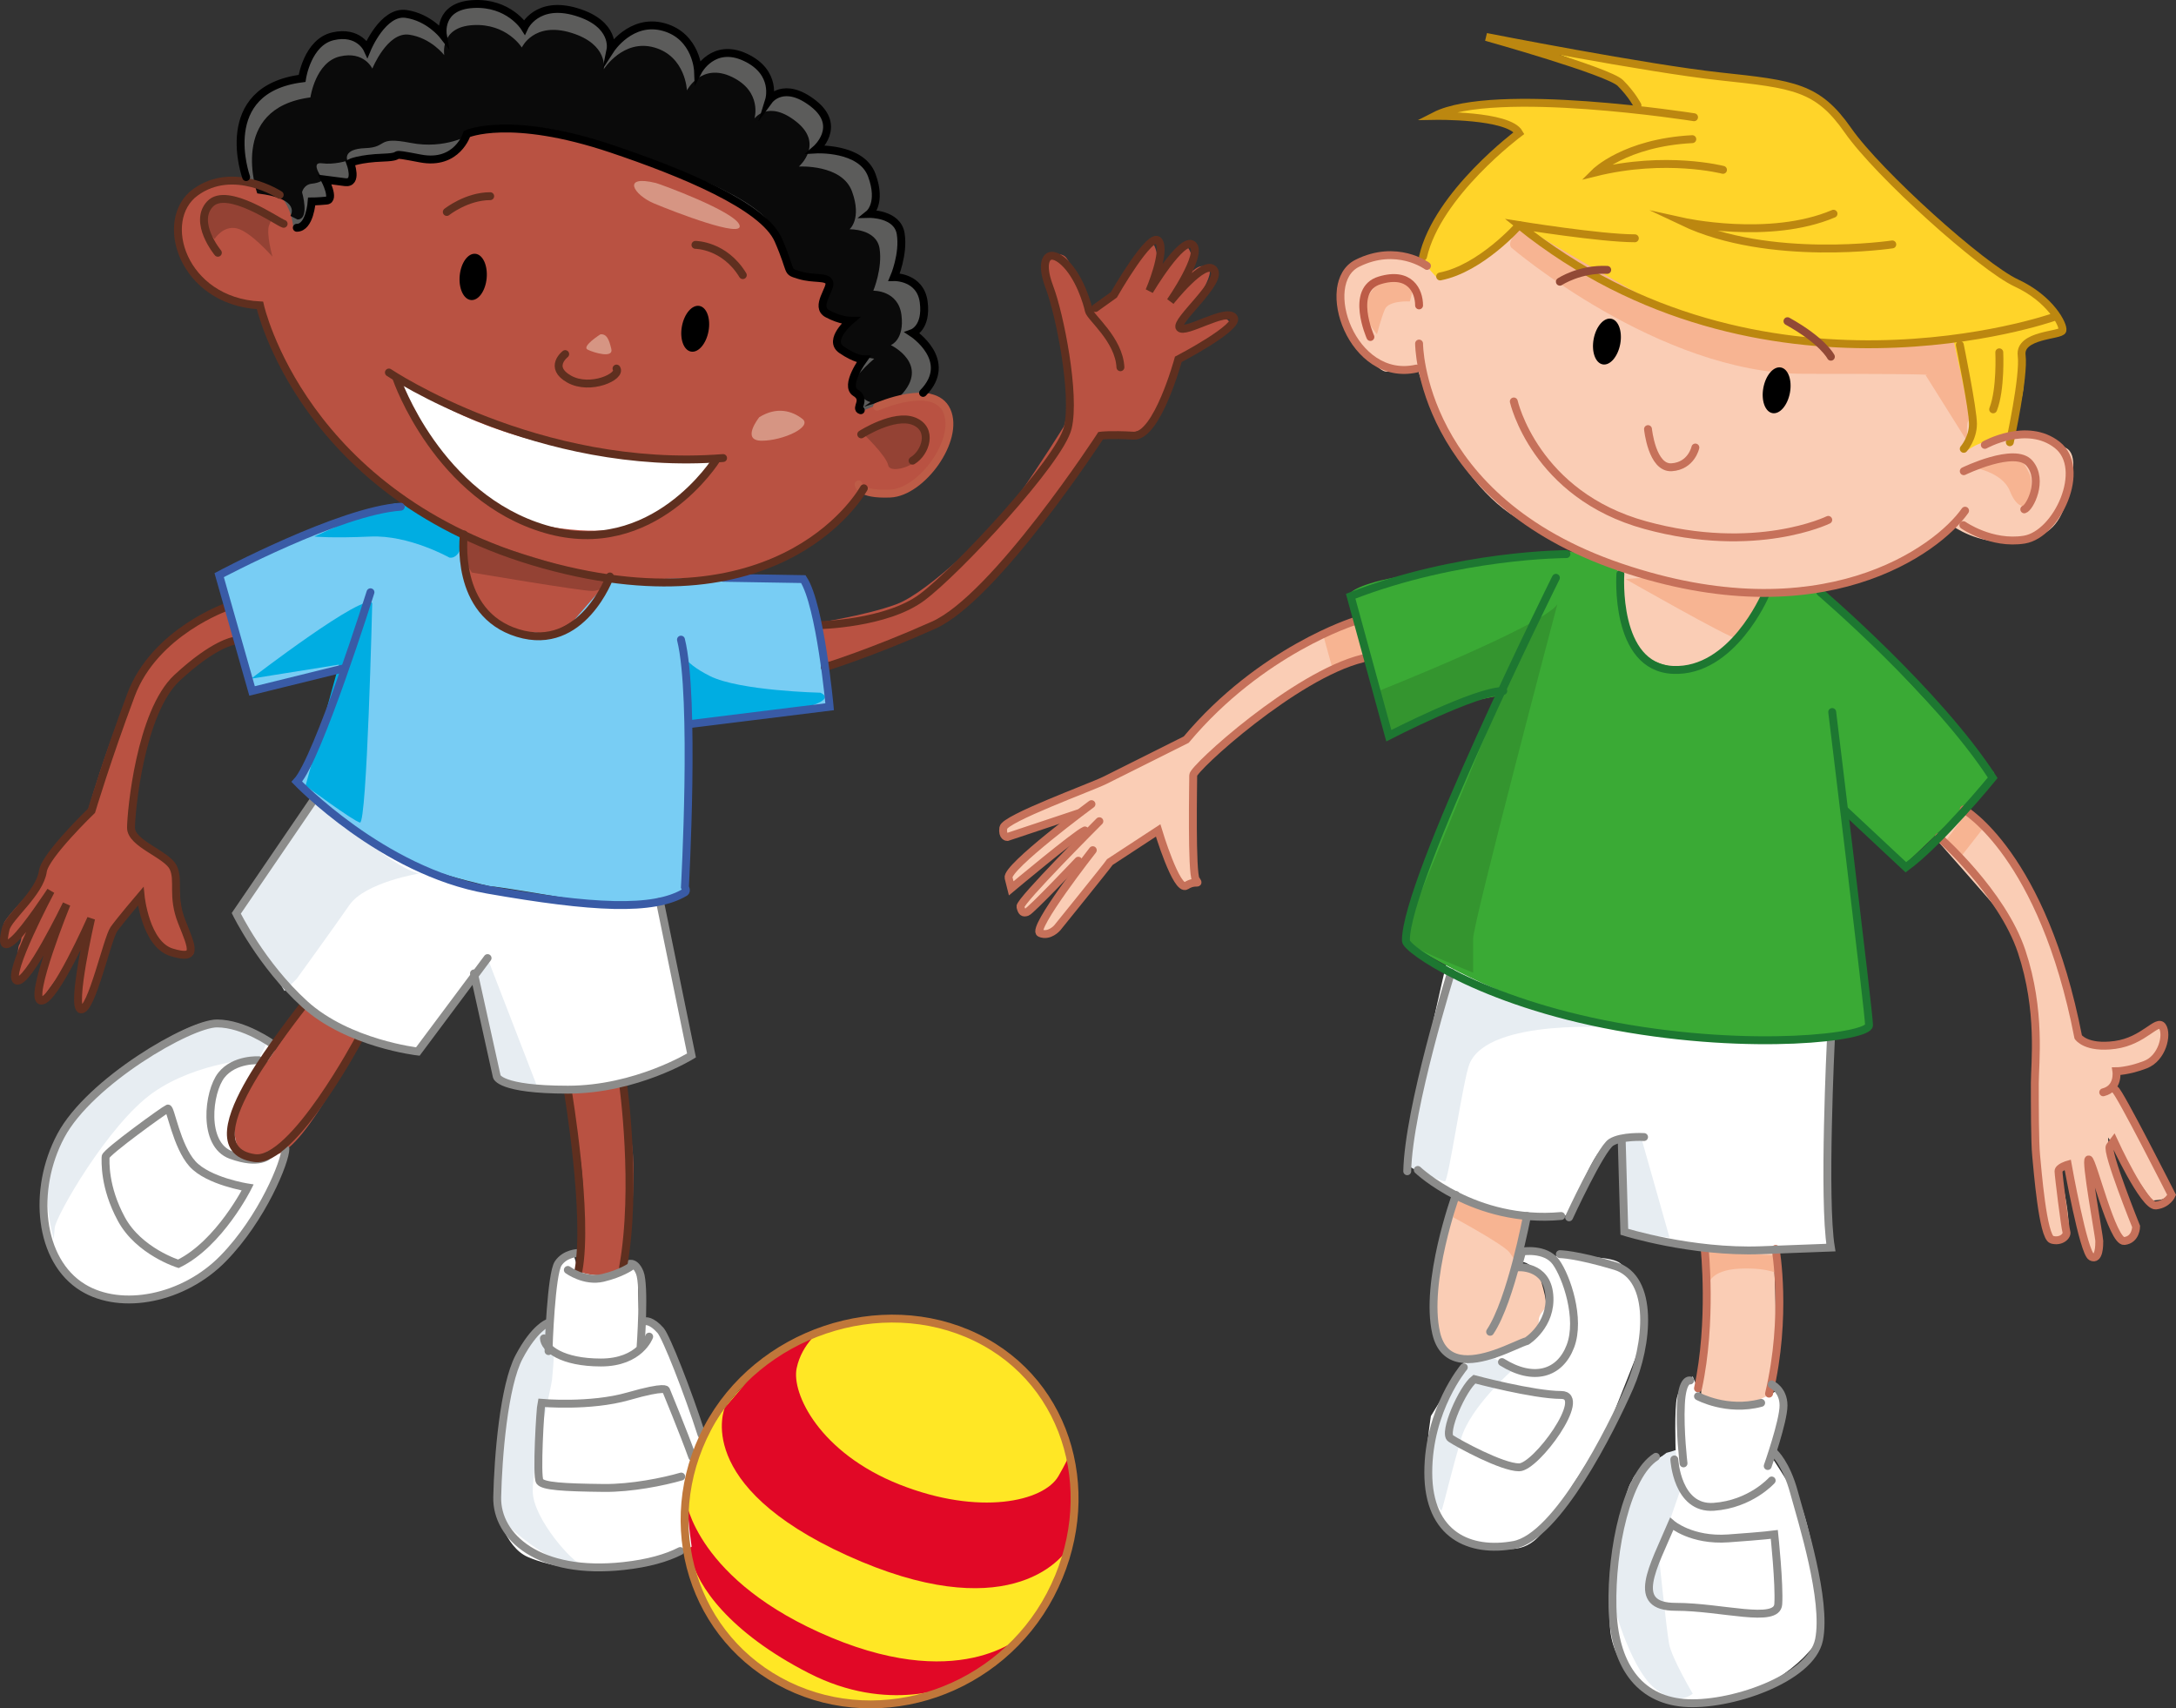 <?xml version="1.0" encoding="utf-8"?>
<!-- Generator: Adobe Illustrator 16.0.4, SVG Export Plug-In . SVG Version: 6.00 Build 0)  -->
<!DOCTYPE svg PUBLIC "-//W3C//DTD SVG 1.1//EN" "http://www.w3.org/Graphics/SVG/1.1/DTD/svg11.dtd">
<svg version="1.1" id="Layer_1" xmlns="http://www.w3.org/2000/svg" xmlns:xlink="http://www.w3.org/1999/xlink" x="0px" y="0px"
	 width="413.473px" height="324.56px" viewBox="104.078 66.211 413.473 324.56"
	 enable-background="new 104.078 66.211 413.473 324.56" xml:space="preserve">
<rect x="104.078" y="66.211" width="413.473" height="324.56" fill="#333333" stroke="none"/>
<g id="colour">
</g>
<g id="line">
	<g>
		<path fill="#FFFFFF" d="M158.307,284.814c0,0-4.167,17.166-15.833,24.166c-11.667,7-21.667,4.834-26.5-1.832s-4.167-19.5,0.5-27.5
			s22.667-19,26.833-19.166c4.166-0.168,7,0.832,8,1.332s4.667,2,4.667,2S158.307,279.648,158.307,284.814z"/>
		<path fill="#B95242" d="M221.724,271.732c0,0,2.75,8.5,2.75,17.25s-1.75,18.25-1.75,18.25s-5.25,2.75-7,1.5s-1.75-1.25-1.75-1.25
			s2.25-14.75-0.25-24s-2.25-16-2.25-16S220.224,265.232,221.724,271.732z"/>
		<path fill="#B95242" d="M172.974,262.482c0,0-10.75,22-16.25,23s-7.5,1-8.75,0.25s-4-4.5-3.75-8.75s1-7.25,2.25-7.25s2.25,0,4,0
			s4.5-2,4.5-2l9.25-13.5L172.974,262.482z"/>
		<path fill="#B95242" d="M150.224,187.732c0,0-6.5,0.75-11.75,7s-7,13-7.5,14.25s-2.75,13-2.5,14.75s3.75,2.5,6,5
			s3.75,5.5,3.75,7.75s1.75,9,1.75,9s1.75,2.25,0.25,2.25s-3.75-0.75-3.75-0.75s-3.25-2.25-3.5-3s-2.25-6.5-2.25-6.5l-4.75,5.25
			c0,0-3.75,11-4.25,11.75s-1.5,5-2,3.25s-0.5-5.5-0.5-6.75s1.75-7.25,1.75-7.25l-9.5,13l3.5-16c0,0-5.167,10.417-6.417,10.667
			s-1.167,1.168-1.167,1.168s-0.167-6.083,0.333-6.833s0.5-2.25,0.5-2.25l-1.75,1.5c0,0-2,2-1.667-3.25c0.067-1.059,6.917-8,6.917-8
			s0.667-2.667,0.833-3.167c1.397-4.196,8.167-10.083,8.167-10.083s6.75-23.75,12.25-29.5s14.5-10.25,14.5-10.25
			S153.974,186.732,150.224,187.732z"/>
		<path fill="#B95242" d="M258.224,184.732c0,0,10.25-1.5,16.25-3.75s18.75-14.5,23-20.5s8.75-13.25,8.75-13.25s1.75-4.5,0.25-12.5
			s-4.25-17-4.25-18s0.25-2.25,1.25-2.25s2.5-0.25,3.25,0.75s4.25,7.5,5,10.25l3.75-3.75c0,0,6-11,7.5-9.5s1.25,7.25,1.25,7.25
			s3.25-7.75,5-6.75s1.5,5,1.5,5s1.5-1.75,3-0.5s-4.5,9.25-4.75,10s-1,0-0.25,0.75s6.5-1.25,7.75-1.25s1.25,1,1.25,1l-9.25,7
			c0,0-2.75,10.25-6.25,12.5s-9.5,1.25-9.5,1.25l-3,5.75c0,0-17,24.75-24.5,29s-23.75,9-24.75,9S254.974,188.982,258.224,184.732z"
			/>
		<path fill="#B95242" d="M268.224,159.482c0,0-10.75,21.5-47.75,16.25c0,0-7.96,13.75-17.5,10.5c-11.375-3.875-10.75-15-10.75-15
			v-3.25c0,0-23-13.75-29.25-24s-9.25-19.75-9.25-19.75s-6.75-0.75-11.5-4.75s-5.625-10.625-3.375-13.875s1.125-2.375,3.125-3.375
			s2.5-1.25,4.75-1.25s5,0,5,0s2,0.75,3,1s3,0.25,3,0.25s10.25-11,23.25-13s26-4,31.75-3.5s25.5,4.75,27.25,6.25s8,8,10.25,11.25
			s6.25,7.5,8.25,11.75s9.75,14.25,10.25,17s1.5,6.5,1.5,6.5l4.25,2l6.25,0.5c0,0,3.75,3.75,3.75,7s-4.25,7.75-5,8.5
			s-2.25,1.75-3.5,2.25S270.974,161.232,268.224,159.482z"/>
		<path fill="#FFFFFF" d="M179.849,137.982c0,0,8.5,24.5,26.958,28c21.448,4.067,26.542-4.375,34.5-12.833
			C241.307,153.149,204.682,156.648,179.849,137.982z"/>
		<path fill="#5C5C5B" d="M160.307,109.815c2.5,0,2.833-5,2.833-5s1.167,0,2.833-0.167s-0.333-4-0.333-4s1.333,0.167,3.833,0.5
			s1-3.667,1-3.667s1.667-0.833,6.333-1s0-1.167,7,0.167s8.833-4.667,8.833-4.667s8.167-3.667,27.5,2.833
			c13.334,4.483,28.833,10.833,31.667,17.333s1.334,5.833,4,6.667s5.166,0.167,5.666,1.333s-2.833,4.667-0.333,6
			s4.333,1.333,4.333,1.333s-4.332,3.667-1.666,5.5s4.166,1.833,4.166,1.833s-3.666,5-1.5,6.333c2.167,1.333-0.166,3,1,3.333
			l6.833-2.833l5-0.458c6-6.125-2-11.375-2-11.375s2.75-1,2.125-5.875s-5.625-4.75-5.625-4.75s1.875-4.375,1.25-8.25s-6-3.75-6-3.75
			s2.5-2,0.5-7.375s-10.625-4.875-10.625-4.875s5.125-4.375-0.5-8.75s-8.375-0.625-8.375-0.625s1.625-5.25-4.5-8.125
			s-9,2.625-9,2.625s-0.25-6.625-6.5-8.375s-10.125,4.25-10.125,4.25s1-4.875-6.5-7.125s-9.875,2.875-9.875,2.875
			s-3-4.75-9.75-4.375s-5.75,5.875-5.75,5.875s-2.625-3.375-7-4s-7.375,6.625-7.375,6.625s-1.625-3.5-6.5-2.375s-5.875,8-5.875,8
			c-16.625,2.125-10.625,18.75-10.625,18.75c9.043,1.042,9.124,9.458,9.124,9.458"/>
		<path fill="#0A0A0A" d="M160.613,107.912c2.378,0,0.861-5.18,0.861-5.18s0.291-1.462,1.875-1.625
			c1.584-0.162,2.125-0.75,2.125-0.75s-2.627-3.45-0.25-3.125c2.376,0.325,4.875-0.5,4.875-0.5s-1.062-2.213,3.375-2.375
			c4.438-0.162,1.97-2.297,8.625-1c6.655,1.296,11.375-1.625,11.375-1.625s6.994-4.572,25.375,1.75
			c12.677,4.36,29.681,10.177,32.375,16.5c2.694,6.322,1.34,7.439,3.875,8.25s6.525-0.01,7,1.125c0.476,1.135-3.126,4.703-0.75,6
			c2.376,1.298,5.626,1.449,5.626,1.449s-5.536,3.518-3.001,5.301c2.534,1.783,6.22,2.256,6.22,2.256s-5.903,4.947-3.845,6.244
			c2.062,1.297,2.016,1.676,3.125,2l-1.25,0.875l7-2.125c5.704-5.958-1.875-9.581-1.875-9.581s2.615-0.973,2.021-5.715
			c-0.595-4.742-5.349-4.621-5.349-4.621s1.782-4.255,1.188-8.025c-0.595-3.77-5.704-3.647-5.704-3.647s2.377-1.945,0.475-7.174
			c-1.9-5.229-10.101-4.742-10.101-4.742s4.872-4.256-0.477-8.511c-5.348-4.256-7.962-0.608-7.962-0.608s1.545-5.106-4.277-7.903
			c-5.823-2.797-8.557,2.553-8.557,2.553s-0.237-6.444-6.18-8.146c-5.942-1.703-9.626,4.134-9.626,4.134s0.951-4.742-6.18-6.931
			c-7.13-2.188-9.389,2.797-9.389,2.797s-2.853-4.621-9.27-4.256c-6.417,0.364-5.467,5.714-5.467,5.714s-2.496-3.283-6.655-3.891
			c-4.159-0.608-7.011,6.444-7.011,6.444s-1.545-3.404-6.181-2.311c-4.635,1.094-5.585,7.782-5.585,7.782
			c-15.806,2.067-10.102,18.238-10.102,18.238c8.598,1.013,6.294,4.266,6.294,4.266"/>
		<path fill="#FFFFFF" d="M229.474,237.982l6.167,28.5l-5.083,2.582c0,0-8.666,4.084-14.833,4.25
			c-6.167,0.168-11.417-0.832-11.667-0.832s-4.917-1.168-5.25-1.418s-4.667-19.166-4.667-19.166l-10.5,14.082
			c0,0-11.25-2.166-17.167-5.916s-14.333-15.167-14.833-16.083s-2.5-4.417-2.5-4.417l14.667-21.75c0,0,13.417,14.083,31.75,17.333
			s25.334,3.417,26.667,3.167S229.474,237.982,229.474,237.982z"/>
		<path fill="#78CDF4" d="M233.849,235.982c0,0-4,3.875-22,0.875s-14-2.125-14-2.125s-15.5-3.25-22.375-7.875
			s-14.875-11.625-14.875-11.625s7.25-15.5,7.25-15.875s1.75-6,1.75-6l-17.5,3.5l-6.625-21.625c0,0,14.625-6.875,15.375-7.25
			s14-4.625,14.875-5s5.125-1.25,5.125-1.25s7.875,3.875,8.375,4.125s2.25,1.125,2.25,1.125l1.125,7.5c0,0,2,11,9.5,11.625
			s8.625,0.625,9,0.25s8.625-9.875,8.625-9.875l4.125-0.125l22.875-0.625l9.625,0.25l3.625,10.125c0,0,1.875,13.25,1.75,13.75
			s-26.625,4.5-26.625,4.5L233.849,235.982z"/>
		<path fill="#D69583" d="M248.353,145.47c0,0-3.579,4.47,0.462,4.47s9.697-2.617,7.734-4.144
			C254.586,144.27,251.7,143.398,248.353,145.47z"/>
		<path fill="#D69583" d="M218.162,129.731c0,0-3.636,2.299-2.424,2.904c1.212,0.605,4.934,1.694,4.5-0.121
			C219.806,130.7,219.373,129.611,218.162,129.731z"/>
		<path fill="#D69583" d="M228.724,100.982c0.729,0.179,15,5.375,15.875,8s-12.375-2.5-16.25-4.125S222.099,99.357,228.724,100.982z
			"/>
		<path fill="#FFE725" d="M304.32,367.186c-8.709,18.627-30.525,27.359-48.734,19.506c-18.207-7.854-27.694-29.904-17.202-47.953
			c10.335-17.779,30.524-27.359,48.73-19.506C305.323,327.088,313.024,348.557,304.32,367.186z"/>
		<path fill="#E10826" d="M260.279,318.74c0,0-3.805,2.572-4.823,7.398c-1.021,4.825,4.397,16.108,19.543,22.108
			c15.145,6,27.39,3.25,30.198-1.595c2.81-4.844,2.342-5.309,2.342-5.309s1.803,14.334,0.062,18.059
			c-1.739,3.726-12.849,15.783-42.476,2.359c-29.625-13.426-23.328-28.086-23.328-28.086l4.844-5.68
			C246.641,327.998,255.697,318.871,260.279,318.74z"/>
		<path fill="#E10826" d="M231.974,362.564"/>
		<path fill="#944234" d="M193.724,174.982c0,0,20.625,3.5,22.875,3.5s3.125-2,3.125-2l-27.5-8.5l0.375,5.125L193.724,174.982z"/>
		<path fill="#944234" d="M267.974,148.482c0,0,4.5,4.25,4.875,6.125s6.75-0.125,6.75-3.25s-0.125-5.75-4.375-5.25
			S267.974,148.482,267.974,148.482z"/>
		<path fill="#944234" d="M144.849,111.607c0,0,1.625-2.625,4.25-2s6.75,5.375,6.75,5.375s-1.25-4.5-0.625-6s0.625-1.5,0.625-1.5
			s-8.875-5.25-11.125-2.75S142.349,109.232,144.849,111.607z"/>
		<path fill="#00ADE2" d="M259.974,197.815c0,0-15.333-0.334-21-3.167s-5.667-5.167-5.667-5.167l1.792,14.875
			C235.099,204.357,266.307,200.815,259.974,197.815z"/>
		<path fill="#00ADE2" d="M189.474,172.148c0,0-7.667-4.333-15-4s-10.667,0-10.667,0s14.333-6.666,16-6.333
			s12.417,6.167,12.417,6.167S191.807,172.481,189.474,172.148z"/>
		<path fill="#00ADE2" d="M174.807,180.815c0,0-1,42-2.333,41.667s-10.333-7-10.333-7l6.333-23l-16.667,2.667
			C151.807,195.148,173.474,178.482,174.807,180.815z"/>
		<path fill="#E7EDF2" d="M183.807,232.149c0,0-10.333,1.667-13.333,6s-10,14-10,14l-2.333,2.334l-9-14.917l14.667-21.75
			C163.807,217.816,178.807,231.482,183.807,232.149z"/>
		<polygon fill="#E7EDF2" points="196.807,248.482 206.474,273.482 198.807,271.066 194.141,251.898 		"/>
		<path fill="#E10826" d="M234.395,351.195c0,0,1.941,15.402,27.626,26.121c25.684,10.717,36.96-0.918,36.96-0.918
			s-10.658,8.744-12.268,9.453c-1.609,0.711-13.765,6.004-28.948-1.771c-15.186-7.772-21.246-16.703-22.293-21.892
			C235.471,362.191,234.105,351.422,234.395,351.195z"/>
		<path fill="#FFFFFF" d="M237.208,339.59c-0.107-0.413-0.19-0.688-0.234-0.775c-0.333-0.666-5.5-19.5-7.333-20.332
			c-1.833-0.834-3.667-1.668-4-2.168s-0.333-9.332-0.333-9.332l-0.667-0.834l-1,0.334c0,0-3,2.332-6.333,2
			c-3.333-0.334-3.333-1-3.333-1l-1.167-3.666c0,0-4.667,3-4.333,11.666c0.333,8.666-0.667,2-0.667,2s-3.667,7.5-4.5,8.332
			c-0.833,0.834-0.667-5.166-1.333,1.668c-0.667,6.832-4,18.666-4,22.166s2.167,10.5,6.333,12.334s12,3.334,20.333,1.666
			c4.408-0.881,8.198-2.047,10.852-3.586C234.523,353.236,234.065,346.414,237.208,339.59z"/>
		<path fill="#FFFFFF" d="M153.307,267.314c0,0-6.5-0.832-7.333,3.5c-0.833,4.334-4,8.334-1.5,12c2.5,3.668,4.167,3.334,4.167,3.334
			l1.667,0.166c0,0-1.5-2.166-1.667-5c-0.167-2.832,0.667-5.832,1.333-7.332S153.307,267.314,153.307,267.314z"/>
		<path fill="#E7EDF2" d="M153.307,267.314c0,0-11.667,0.5-20.167,6.5s-18.5,23.5-18.667,25.668
			c-0.167,2.166-0.167,2.166-0.167,2.166s-2.833-9.166,0-17.334c2.833-8.166,18.167-18.5,19.667-19.5s10.667-4.666,13-4.166
			s5.333,1.332,6.167,1.666s1.667,1.168,1.667,1.668S153.307,267.314,153.307,267.314z"/>
		<path fill="#E7EDF2" d="M205.974,319.314c0,0-4.5,3.666-5.5,12s-2.5,20.834-1.667,22.668c0.833,1.832,7.833,7.332,10.667,8.332
			s6.167,0.834,5,1c-1.167,0.168-9.167-8.498-9.167-13.832s3.5-19.502,3.667-21.168s0.333-3.834,0.333-4.334
			s-0.333-1.332-0.333-1.332l-1.167-5.166L205.974,319.314z"/>
		<path fill="#FACDB5" d="M374.641,116.149c0,0-7.334-3.167-13.167,0.167s-2.5,10.333-0.833,13.333s5.499,7.167,6.833,7.167
			s6-0.5,6-0.5s5.833,21.333,20,29s18,8,18,8s-2.166,15.833,5.667,19.167s14.167,4.333,17-2s6.333-11.167,6.333-11.167l10.167-1.167
			c0,0,15.833-3.667,24.5-12c0,0,4.666,3.5,11.333,3s8.834-3.167,10.167-7.5s2.333-9.167,0-10.333s-2.999-2.167-4.833-2.167
			s-6.168-0.5-7.334-0.5s-1.5-7.333-1.5-7.833s-7.666-23.5-12.833-24.333s-48.833-11.666-51.333-11.833s-27.167-3.167-27.167-3.167
			s-5.167,3.667-5.5,4.333S374.641,116.149,374.641,116.149z"/>
		<path fill="#FACDB5" d="M362.141,183.815c0,0-21.834,8.667-32.167,22.5c0,0-21,10.167-24.5,11.5s-10.5,4.333-10.5,5.833
			s-1,1.167,0,1.5s12.333-3.5,12.333-3.5s-11.666,9.167-11.666,10.667s0.333,2.333,0.333,2.333l14.333-10.833l0.334,1.5
			c0,0-13.5,12.5-12.5,13.333s0.833,1,1.833,0.333s9.333-8.5,9.333-8.5s-8.166,12.333-7.333,12.667s0.167,1.667,2.167,0.167
			s11.166-13.5,11.166-13.5l9.167-5.333c0,0,1.833,9,4,9.333s2.667-0.667,2.667-0.667s-0.833-18.833,0-20.333s16.334-17,32-21.667
			L362.141,183.815z"/>
		<path fill="#FACDB5" d="M477.308,220.149c0,0,16.834,13,21.5,42c0,0-1.668,2.668,3.666,2.5c5.334-0.166,8.833-2,10-2.666
			c1.167-0.668,2.501-2.5,2.834-0.834c0.333,1.668,0,4-0.667,5s-2.667,2.5-4.167,2.834c-1.5,0.332-4,0.332-4,0.332l-0.666,2.5
			l10.666,20.834c0,0-0.5,1.332-2,1.5c-1.5,0.166-1.5,0.166-1.5,0.166l-8.333-12l0.167,2.5l5,14c0,0-0.668,3.5-1.834,2.834
			c-1.166-0.668,0.501,2.5-1.166-0.668c-1.667-3.166-5.5-14.332-5.5-14.332s1.5,12.166,1.5,14.166s-0.001,4.5-0.834,4s0,1-0.833-0.5
			s-4.833-16.5-4.833-16.5l-0.834,0.832c0,0,3,12.166,1,12.834c-2,0.666-2.832,0.834-3.166,0.166c-0.334-0.666-0.5-2-0.5-2
			s-2.334-20-2.334-25s0-14.5,0-14.5s0.001-13.167-4.666-18.667s-13.834-15.833-13.834-15.833L477.308,220.149z"/>
		<path fill="#FACDB5" d="M440.974,303.814c0,0,0.5,4.668,0.5,13.5c0,8.834-1.833,14.668-1.833,14.668s-1.999,1.5-5.333,1.332
			c-3.334-0.166-7-1.832-7-1.832s0.166-6.334,0.333-8.668c0.167-2.332,0.167-20,0.167-20L440.974,303.814z"/>
		<path fill="#FACDB5" d="M394.307,297.48l-2.166,9.834c0,0,3.5-2.168,4.5,1.334c1,3.5,1.832,5.832,0.666,8.5
			c-1.166,2.666-1.5,3.166-2.5,3.5c-1,0.332-10.333,4-12.333,4s-2.833-0.668-3.833-2.668s-2.668-5.666-2.334-11.166
			s4.667-17.5,4.667-17.5S385.807,297.314,394.307,297.48z"/>
		<path fill="#FFFFFF" d="M379.474,246.815c0,0-8.332,35.833-8.166,38.167s0.166,2.332,0.166,2.332l3.667,2.168
			c0,0,7,5.666,11.5,6.332s10.334,1.166,12.667,1.334c2.333,0.166,3.166-0.168,3.166-0.168s4-11.832,6.667-13
			c2.667-1.166,3.667-1.332,3.667-1.332l-0.5,9.832l0.333,7.5c0,0,9.667,3.334,20.667,3.5c11,0.168,18.166-1,18.166-1
			s0.334-22.166,0.334-24.666s0.833-15.168,0.833-15.168S400.807,245.649,379.474,246.815z"/>
		<path fill="#E7EDF2" d="M411.474,261.482c0,0-24.5-2-28.166,6.832c-1.205,2.904-4,22.334-4.667,22.334s-7.167-2.5-7.167-3.334
			c0-0.832,8-36.332,8-36.332L411.474,261.482z"/>
		<path fill="#E7EDF2" d="M415.974,282.482l5.334,18.832c0,0-8-0.832-8-1.332s-1.167-17.334-1.167-17.334L415.974,282.482z"/>
		<path fill="#3AAA35" d="M402.474,170.982c0,0-30,4-36,5.5s-6,2.75-6,2.75l6.75,26.25c0,0,11.5-5,15-5.75s7.25-1.5,7.25-1.5
			s-16.583,36.417-17.333,41.917s0.083,5.583,0.083,5.583s13.5,9,31.5,13.75s42.25,4.75,47.25,3.75s7.75-2.25,7.75-2.25l-4-40.75
			l11,10.5c0,0,16.75-15.75,17-16.75s0.25-1,0.25-1l-33.25-35.5l-9.5,1c0,0-7.75,16-17.75,14.5s-11-9.25-11-18.75s0-0.917,0-0.917
			L402.474,170.982z"/>
		<path fill="#FFD429" d="M488.641,131.982c0,0,0.167,2.667,0,6.833s-2.667,10.333-2.667,10.333s-3.166,0.667-5.166,1.167
			s-3.834,2.333-3.834,1.833s2-1.667,1.167-6s-3-15.833-3-15.833s-19.167,3.833-36.167-0.333s-31.166-11.166-35.333-13.333
			s-10.333-7.5-10.333-7.5l-5.167,4.167c0,0-10.667,6-11.167,5.5s-2.333-2.667-2.333-2.667l-0.333-3.167c0,0,6.5-12.167,17.5-21.5
			c0,0,1-0.667-1.167-1.5s-12.333-2.333-12.333-2.333s6.832-1.667,13.666-1.833s23.834,1.333,23.834,1.333s-1.668-4.834-4.334-6.167
			s-16.333-6.333-16.333-6.333s21.501,4.333,25.167,4.833s18.667,2,21,2s8.334,2.834,10,5.167s15.166,17,17.666,19
			s14.668,11.833,15.334,12.167s6.166,3.667,6.666,4s4.5,4.333,4.667,5.667s0.333,2.333-0.667,2.5S489.641,130.482,488.641,131.982z
			"/>
		<path fill="#F7B492" d="M391.224,113.232c0,0,28,24,55.75,24s23,0.25,23,0.25l8,12.75c0,0-0.416-3.666,0.167-4.083
			s-3-15.833-3-15.833s-13.917,1.167-25.667,0.417s-25.75-4-35.5-9.5s-20.666-12.083-20.666-12.083S390.224,111.982,391.224,113.232
			z"/>
		<path fill="#F7B492" d="M478.724,154.982c0,0,5.75,0.75,7.25,4.5s3.25,3,3.5,2.25s1-4,0.25-5.5s-1.5-3-2.75-3
			s-2.75,0.25-2.75,0.25L478.724,154.982z"/>
		<path fill="#F7B492" d="M371.974,123.482c0,0-4-0.25-4.75,1.5s-1.5,4.75-1.5,4.75s-2.5-3-2.5-5s3.5-6,5-6.25s4,1,4.25,1.75
			S371.974,123.482,371.974,123.482z"/>
		<path fill="#F7B492" d="M412.974,176.232c0,0,19.75,11.25,21,11.25s5-9,5-9s-18-1.75-19.75-2.25S412.974,176.232,412.974,176.232z
			"/>
		<polygon fill="#F7B492" points="480.974,223.482 476.474,229.232 473.974,225.732 477.474,220.982 		"/>
		<polygon fill="#F7B492" points="355.474,186.732 357.474,193.982 363.141,191.148 362.141,183.815 		"/>
		<path fill="#F7B492" d="M380.224,297.482c0,0,9.75,5.25,10.75,6.75s1,1.5,1,1.5l2.333-8.252c0,0-10.333-2.25-11.583-2.75
			s-1.75-1.416-1.75-1.416L380.224,297.482z"/>
		<path fill="#F7B492" d="M428.724,303.982v6.25c0,0,0.25-2.75,6-3s7.75,1.25,7.75,1.25l-1-3.75L428.724,303.982z"/>
		<path fill="#FFFFFF" d="M441.974,330.232c0,0,1.5,1.25,1,4.5s-2.75,7.5-2.75,7.5s4.25,6.5,5.75,9.25s5.75,21.25,3.75,25.75
			s-12.5,12.75-22.5,12.75s-17.25-7.25-17.25-15.5s2.25-24.5,4.25-27s5.5-4.5,5.5-4.5l2.75-1.25c0,0-0.25-8,0.25-10s1.5-3,2.25-3.5
			s0.75-0.5,0.75-0.5l1.584,3.75c0,0,2.584,2.666,7,1.832C438.724,332.482,441.974,330.232,441.974,330.232z"/>
		<path fill="#FFFFFF" d="M392.224,303.732c0,0,2.25-0.5,4.75,0.25s2.75,1,3.75,1s1,0,2.75,0s7,0,8.5,1.25s3.5,3.25,3.75,5.25
			s0.75,6.75,0.75,8s-6.25,16-6.5,17.25s-11,17.75-11.5,18.5s-2.5,5.25-7.25,5.25s-11,0-13.25-5.25s-2.75-10.25-2.75-12.75
			s0.75-7.25,0.75-7.25l6.5-10.584l5.5-0.416l6.833-3.584c0,0,1.667-1.666,1.667-3.666s3.75-3,1.25-7s-4.25-4-4.25-4l-1.5-0.25
			L392.224,303.732z"/>
		<path fill="#E7EDF2" d="M391.474,326.482c0,0-8,7-9.75,13s-3.25,12.25-3.5,13s-0.25,0.75-0.25,0.75s-1-1-1.5-2.5
			s-1-8.5-0.25-13.25s7.5-13.5,7.5-13.5l4.25,0.25L391.474,326.482z"/>
		<path fill="#E7EDF2" d="M423.474,348.982l-4.25,12.25c0,0,1.5,14.5,2,17.25s4.5,9.5,4.5,9.5s-3,2.75-7.5-1.25s-8-16.5-8-18
			s2.25-13.5,2.25-14.75s1.5-5.25,1.75-6.5s3.25-3.75,3.25-3.75s1.25,0,2.25-0.75s1-0.75,1-0.75l1.75-0.5L423.474,348.982z"/>
		<path fill="#34952F" d="M400,181c0,0-16,60.5-16,63.5s0,6.5,0,6.5s-10.054-4.036-11.776-5.268S370.5,244.5,370.5,244.5
			l18.974-46.268l-7.25,1.5L373.5,203l-6.276,2.482L366,197.5C366,197.5,397.5,185,400,181z"/>
		<path fill="none" stroke="#C6715A" stroke-width="1.5" stroke-linecap="round" stroke-miterlimit="10" d="M361.474,184.232
			c0,0-17.75,5.5-32,22.5c0,0-13,6.5-15.5,7.75s-19,7.25-19.25,9s0.75,1.75,0.75,1.75l13.5-4.5"/>
		<path fill="none" stroke="#C6715A" stroke-width="1.5" stroke-linecap="round" stroke-miterlimit="10" d="M311.724,227.732
			c0,0-11.75,15-10,15.75s3.25-1,3.25-1s9.5-11.75,10-12.5l9.167-6c0,0,3.5,11.667,5.333,10.5s2.666,0,1.833-1.167
			s-0.5-18.5-0.5-19.833s19.334-19,32.167-22.167"/>
		<path fill="none" stroke="#C6715A" stroke-width="1.5" stroke-linecap="round" stroke-miterlimit="10" d="M477.224,219.982
			c0,0,15,8.5,21.75,43.25c0,0,1.5,2.25,7,1.5s8-5,9-3.5s0,6-3.25,7.25s-5.5,1.25-5.5,1.25s0.5,3.25-2.5,4"/>
		<path fill="none" stroke="#C6715A" stroke-width="1.5" stroke-linecap="round" stroke-miterlimit="10" d="M472.474,225.232
			c0,0,12,10.5,15.75,21.75c3.75,11.25,2.5,21.25,2.5,25s0,11.25,0.25,13.75s1.25,15.5,3,16s3-0.75,2.75-1.5s-1.5-10.75-1.5-11.5
			s1.75-1.25,1.75-1.25s3,16.75,4.5,17.5s1.5-2.25,1.5-3s-2.75-15.75-2-15.5s4.5,15.75,6.75,15.5s2.25-2.75,2.25-2.75
			s-5.75-14.25-5-15.25s0.75-1,0.75-1s5.75,12.5,8,12.25s3-2,3-2s-10-19.75-10.75-20"/>
		<path fill="none" stroke="#8C8C8B" stroke-width="1.5" stroke-linecap="round" stroke-miterlimit="10" d="M223.307,306.467
			c0,0,1.333-0.918,2.333,1.527s0.167,13.988,0.167,13.988"/>
		<path fill="none" stroke="#8C8C8B" stroke-width="1.5" stroke-linecap="round" stroke-miterlimit="10" d="M213.974,304.258
			c0,0-2.5,0-3.833,1.986s-1.833,15.891-1.833,16.654"/>
		<path fill="none" stroke="#8C8C8B" stroke-width="1.5" stroke-linecap="round" stroke-miterlimit="10" d="M153.307,267.648
			c0,0-4.667-0.334-7.167,2.832s-3.667,13.168,1.833,15.168s7.167,0,7.167,0"/>
		<path fill="none" stroke="#8C8C8B" stroke-width="1.5" stroke-linecap="round" stroke-miterlimit="10" d="M155.974,264.648
			c0,0-5.5-4-10.667-4s-24.167,11-29.667,21.332c-5.5,10.334-4.138,23.737,4.167,28.834c7.333,4.5,19.167,2.168,26.667-5.5
			s11.833-18.5,11.833-20.834"/>
		<path fill="none" stroke="#5F2F1F" stroke-width="1.5" stroke-linecap="round" stroke-miterlimit="10" d="M172.349,263.482
			c0,0-12.625,23.75-19.875,22.75s-4.495-8.33-0.75-14.75c3.5-6,10-14.25,10-14.25"/>
		<path fill="none" stroke="#5F2F1F" stroke-width="1.5" stroke-linecap="round" stroke-miterlimit="10" d="M222.473,272.148
			c0,0,2.75,19.584,0,34.834"/>
		<path fill="none" stroke="#5F2F1F" stroke-width="1.5" stroke-linecap="round" stroke-miterlimit="10" d="M211.974,273.482
			c0,0,4,23.75,2,34.25"/>
		<path fill="none" stroke="#5F2F1F" stroke-width="1.5" stroke-linecap="round" stroke-miterlimit="10" d="M259.807,184.982
			c0,0,12.667-0.25,19.417-5.25s26.25-26,27.75-32.25s-1.5-21.5-3.5-26.75s-0.25-7.5,2.75-4.75s4.5,8,4.75,9.25s5.75,5.5,6,10.75"/>
		<path fill="none" stroke="#5F2F1F" stroke-width="1.5" stroke-linecap="round" stroke-miterlimit="10" d="M312.224,124.732
			l3.5-2.5c0,0,7-12.25,8.5-10.25s-1.75,9.5-1.75,9.5s6.25-10.5,8.25-8.75s-4.25,10.75-4.25,10.75s6.5-8.25,8.25-6s-7.5,9.75-6.5,11
			s8.75-3.75,10.25-2s-10.5,8-10.5,8s-4,14.75-8.5,14.5s-6.25,0-6.25,0s-20,30.75-31.75,36s-20.667,8-20.667,8"/>
		<path fill="none" stroke="#395BA6" stroke-width="1.5" stroke-linecap="round" stroke-miterlimit="10" d="M235.474,203.732
			l26.25-3.25c0,0-1.75-19.25-5-24.25l-15.25-0.25"/>
		<ellipse transform="matrix(0.093 -0.996 0.996 0.093 57.549 300.933)" cx="193.944" cy="118.88" rx="4.412" ry="2.571"/>
		<ellipse transform="matrix(0.182 -0.983 0.983 0.182 66.763 337.476)" cx="236.228" cy="128.609" rx="4.412" ry="2.57"/>
		<ellipse transform="matrix(0.182 -0.983 0.983 0.182 206.132 509.78)" cx="409.479" cy="130.99" rx="4.412" ry="2.57"/>
		<ellipse transform="matrix(0.182 -0.983 0.983 0.182 223.415 549.058)" cx="441.729" cy="140.241" rx="4.412" ry="2.57"/>
		<path fill="none" stroke="#BD5C47" stroke-width="1.5" stroke-linecap="round" stroke-miterlimit="10" d="M270.724,143.482
			c0,0,10.75-4.75,13.25,0.75s-4.75,15.5-10.75,15.75s-6-1.75-6-1.75"/>
		<path fill="none" stroke="#5F2F1F" stroke-width="1.5" stroke-linecap="round" stroke-miterlimit="10" d="M267.724,148.732
			c0,0,6.25-4,10-2.5s2.25,6-0.25,7.5"/>
		<path fill="none" stroke="#5F2F1F" stroke-width="1.5" stroke-linecap="round" stroke-miterlimit="10" d="M157.224,103.232
			c0,0-8.75-5.75-16-0.5s-2.5,20.75,12.25,21.5c0,0,8,36.5,54,49.25s60.75-14.5,60.75-14.5"/>
		<path fill="none" stroke="#5F2F1F" stroke-width="1.5" stroke-linecap="round" stroke-miterlimit="10" d="M157.974,108.732
			c-1-0.25-10.75-7.25-14-3.75s1.5,9.25,1.5,9.25"/>
		<path fill="none" stroke="#5F2F1F" stroke-width="1.5" stroke-linecap="round" stroke-miterlimit="10" d="M177.974,136.982
			c0,0,28.25,19,63.5,16.25"/>
		<path fill="none" stroke="#5F2F1F" stroke-width="1.5" stroke-linecap="round" stroke-miterlimit="10" d="M240.224,153.482
			c0,0-12,19.25-32.5,13.25s-28.25-28.5-28.25-28.5"/>
		<path fill="none" stroke="#5F2F1F" stroke-width="1.5" stroke-linecap="round" stroke-miterlimit="10" d="M211.474,133.482
			c0,0-3.25,2.5,0.75,4.75s10-0.5,9-2"/>
		<path fill="none" stroke="#5F2F1F" stroke-width="1.5" stroke-linecap="round" stroke-miterlimit="10" d="M236.224,112.732
			c0,0,5.5,0,9,5.75"/>
		<path fill="none" stroke="#5F2F1F" stroke-width="1.5" stroke-linecap="round" stroke-miterlimit="10" d="M188.974,106.482
			c0,0,3.75-3,8.25-3"/>
		<path fill="none" stroke="#000000" stroke-width="1.5" stroke-linecap="round" stroke-miterlimit="10" d="M150.849,99.857
			c0,0-6-16.625,10.625-18.75c0,0,1-6.875,5.875-8s6.5,2.375,6.5,2.375s3-7.25,7.375-6.625s7,4,7,4s-1-5.5,5.75-5.875
			s9.75,4.375,9.75,4.375s2.375-5.125,9.875-2.875s6.5,7.125,6.5,7.125s3.875-6,10.125-4.25s6.5,8.375,6.5,8.375s2.875-5.5,9-2.625
			s4.5,8.125,4.5,8.125s2.75-3.75,8.375,0.625s0.5,8.75,0.5,8.75s8.625-0.5,10.625,4.875s-0.5,7.375-0.5,7.375s5.375-0.125,6,3.75
			s-1.25,8.25-1.25,8.25s5-0.125,5.625,4.75s-2.125,5.875-2.125,5.875s8,5.25,2,11.375"/>
		<path fill="none" stroke="#000000" stroke-width="1.5" stroke-linecap="round" stroke-miterlimit="10" d="M267.64,144.149
			c-1.167-0.333,1.167-2-1-3.333s1.5-6.333,1.5-6.333s-1.5,0-4.167-1.833s1.667-5.5,1.667-5.5s-1.833,0-4.333-1.333
			s0.833-4.833,0.333-6s-3-0.5-5.667-1.333s-1.167-0.167-4-6.667s-18.333-12.851-31.667-17.333c-19.333-6.5-27.5-2.833-27.5-2.833
			s-1.833,6-8.833,4.667s-2.333-0.333-7-0.167s-6.333,1-6.333,1s1.5,4-1,3.667s-3.833-0.5-3.833-0.5s2,3.833,0.333,4
			s-2.833,0.167-2.833,0.167s-0.333,5-2.833,5"/>
		<path fill="none" stroke="#5F2F1F" stroke-width="1.5" stroke-linecap="round" stroke-miterlimit="10" d="M147.224,181.482
			c0,0-13.75,4.75-18.25,16.75s-7.5,22-7.5,22s-8.833,8.519-9.25,11.5c-0.583,4.167-6.583,8.75-7.083,11s-0.667,4,1.583,2
			s7-9.25,7-9.25s-8.5,16-6.5,17s9.5-14.5,9.5-14.5s-7.333,18.083-4.833,18.333s9.5-15.583,9.5-15.583s-3.917,17-1.917,17.25
			s5-13.5,6.25-15.25s5.083-6.25,5.083-6.25s0.917,9.167,5.917,10.667c5,1.5,3.917-0.75,1.917-5.75s-0.417-7.917-1.667-10.417
			s-8-4.5-8-7.5s1.75-22,8.75-28.5s10.75-7,10.75-7"/>
		<path fill="none" stroke="#395BA6" stroke-width="1.5" stroke-linecap="round" stroke-miterlimit="10" d="M169.224,193.232
			l-17.25,4.25l-6.25-22c0,0,23-12.25,34.5-13"/>
		<path fill="none" stroke="#8C8C8B" stroke-width="1.5" stroke-linecap="round" stroke-miterlimit="10" d="M229.474,237.482
			l6,29.25c0,0-10.5,6.5-23.5,6.5s-13.5-2.5-13.5-2.5l-4.333-19.584"/>
		<path fill="none" stroke="#8C8C8B" stroke-width="1.5" stroke-linecap="round" stroke-miterlimit="10" d="M196.724,248.232
			l-13.25,17.75c0,0-13.25-1.5-21.5-9s-13-17.25-13-17.25l14.5-21.25"/>
		<path fill="none" stroke="#8C8C8B" stroke-width="1.5" stroke-linecap="round" stroke-miterlimit="10" d="M211.974,307.482
			c0,0,3.167,2.332,6.667,1.5c3.5-0.834,5.333-2.168,5.333-2.168"/>
		<path fill="none" stroke="#8C8C8B" stroke-width="1.5" stroke-linecap="round" stroke-miterlimit="10" d="M237.375,338.75
			c-2.588-8.1-6.695-18.532-7.776-19.768c-1.75-2-2.875-1.75-2.875-1.75"/>
		<path fill="none" stroke="#8C8C8B" stroke-width="1.5" stroke-linecap="round" stroke-miterlimit="10" d="M208.099,317.607
			c0,0-2.458,0.875-5.375,6.375s-4,19.084-4.167,26.666c-0.167,7.584,8,14.834,24,13.084c4.718-0.517,8.212-1.532,10.776-2.847"/>
		<path fill="none" stroke="#8C8C8B" stroke-width="1.5" stroke-linecap="round" stroke-miterlimit="10" d="M227.432,320.148
			c0,0-1.75,4.916-9.167,4.916s-10.75-2.666-10.833-4.582"/>
		<path fill="none" stroke="#8C8C8B" stroke-width="1.5" stroke-linecap="round" stroke-miterlimit="10" d="M233.522,346.734
			c-3.392,0.988-9.488,2.221-14.715,2.164c-7.75-0.084-11.5-0.332-12.167-1.25c-0.667-0.916,0.083-13.834,0.333-14.916
			c0,0,9.25,0.832,16.5-1.25c7.25-2.084,7.167-1.168,7.167-1.168s3.363,8.146,4.984,12.686"/>
		<path fill="none" stroke="#8C8C8B" stroke-width="1.5" stroke-linecap="round" stroke-miterlimit="10" d="M151.14,291.814
			c0,0-5.333,10.668-13.167,14.5c0,0-7.5-2.334-10.833-8.5s-3-11-3-11.832c0-0.834,11.333-9,11.833-9.168
			c0.5-0.166,1.667,7.168,4.667,10.5C143.64,290.648,151.14,291.814,151.14,291.814z"/>
		<path fill="none" stroke="#5F2F1F" stroke-width="1.5" stroke-linecap="round" stroke-miterlimit="10" d="M192.224,167.732
			c0,0-2,15,10.25,18.75s17.5-10.75,17.5-10.75"/>
		<path fill="none" stroke="#BC8710" stroke-width="1.5" stroke-linecap="round" stroke-miterlimit="10" d="M494.224,126.482
			c0,0-55.5,19.5-101.5-17.5c0,0,15.5,2.5,22,2.5"/>
		<path fill="none" stroke="#BC8710" stroke-width="1.5" stroke-linecap="round" stroke-miterlimit="10" d="M485.974,150.232
			c0,0,2.75-12.5,2.25-16.5s7.5-3.75,7.75-4.75s-2.25-6-8.75-9s-26.25-20.75-32-29s-10.25-8.75-24.25-10.25s-44.5-7.5-44.5-7.5
			s23.25,6.5,25.5,8.75s3.25,4.25,3.25,4.25"/>
		<path fill="none" stroke="#BC8710" stroke-width="1.5" stroke-linecap="round" stroke-miterlimit="10" d="M425.974,88.482
			c0,0-38-6-49.25-0.25c0,0,14-0.25,16,3.25c0,0-15.5,11.5-18.25,23.5"/>
		<path fill="none" stroke="#BC8710" stroke-width="1.5" stroke-linecap="round" stroke-miterlimit="10" d="M392.724,108.982
			c0,0-7.25,8.25-15,9.75"/>
		<path fill="none" stroke="#BC8710" stroke-width="1.5" stroke-linecap="round" stroke-miterlimit="10" d="M476.474,131.732
			c0,0,2.5,12.25,2.5,15s-1.75,4.75-1.75,4.75"/>
		<path fill="none" stroke="#924936" stroke-width="1.5" stroke-linecap="round" stroke-miterlimit="10" d="M451.974,133.982
			c0,0-1.5-3-8.25-6.75"/>
		<path fill="none" stroke="#924936" stroke-width="1.5" stroke-linecap="round" stroke-miterlimit="10" d="M400.474,119.732
			c0,0,3.75-2.5,9-2.25"/>
		<path fill="none" stroke="#C6715A" stroke-width="1.5" stroke-linecap="round" stroke-miterlimit="10" d="M481.224,150.732
			c0,0,8-4.5,13.75,0s0,17-6.25,18s-11.583-2.751-11.583-2.751"/>
		<path fill="none" stroke="#C6715A" stroke-width="1.5" stroke-linecap="round" stroke-miterlimit="10" d="M477.224,155.732
			c0,0,9.75-4.75,12.5-1.5s0,8.5-1,8.75"/>
		<path fill="none" stroke="#BD5C47" stroke-width="1.5" stroke-linecap="round" stroke-miterlimit="10" d="M364.474,130.232
			c0,0-4-9,1.75-10.75s7.5,2,7.5,4.75"/>
		<path fill="none" stroke="#1D7731" stroke-width="1.5" stroke-linecap="round" stroke-miterlimit="10" d="M411.974,175.232
			c0,0-1.25,17.75,10,18.25s17.5-14.168,17.5-14.168"/>
		<path fill="none" stroke="#1D7731" stroke-width="1.5" stroke-linecap="round" stroke-miterlimit="10" d="M449.974,178.732
			c0,0,22.25,19,32.75,35.25c0,0-10,12.25-16.5,17l-11.5-10.75"/>
		<path fill="none" stroke="#1D7731" stroke-width="1.5" stroke-linecap="round" stroke-miterlimit="10" d="M401.724,171.482
			c0,0-20.5,0-41,8l7.25,26.5c0,0,16.5-8.5,21.75-8.5"/>
		<path fill="none" stroke="#8C8C8B" stroke-width="1.5" stroke-linecap="round" stroke-miterlimit="10" d="M379.807,250.98
			c0,0-8.083,25.75-8.333,37.75"/>
		<path fill="none" stroke="#8C8C8B" stroke-width="1.5" stroke-linecap="round" stroke-miterlimit="10" d="M402.224,297.482
			c0,0,6-13,8-14.25s6.25-1,6.25-1"/>
		<path fill="none" stroke="#C6715A" stroke-width="1.5" stroke-linecap="round" stroke-miterlimit="10" d="M441.474,303.482
			c0,0,2.25,12.75-1.25,27.5"/>
		<path fill="none" stroke="#C6715A" stroke-width="1.5" stroke-linecap="round" stroke-miterlimit="10" d="M427.974,303.314
			c0,0,1.5,13.918-1.25,26.668"/>
		<path fill="none" stroke="#8C8C8B" stroke-width="1.5" stroke-linecap="round" stroke-miterlimit="10" d="M426.724,331.482
			c0,0,5.5,3,12,1.25"/>
		<path fill="none" stroke="#8C8C8B" stroke-width="1.5" stroke-linecap="round" stroke-miterlimit="10" d="M440.724,329.232
			c0,0,2.25,1,2.25,4s-3,11.5-3,11.5"/>
		<path fill="none" stroke="#8C8C8B" stroke-width="1.5" stroke-linecap="round" stroke-miterlimit="10" d="M425.224,328.482
			c0,0-1.5-0.5-1.75,4.5s0.5,11.25,0.5,11.25"/>
		<path fill="none" stroke="#8C8C8B" stroke-width="1.5" stroke-linecap="round" stroke-miterlimit="10" d="M394.224,297.232
			c0,0-3,16-7,22"/>
		<path fill="none" stroke="#8C8C8B" stroke-width="1.5" stroke-linecap="round" stroke-miterlimit="10" d="M380.724,293.232
			c0,0-6,16.5-3.75,26.25c1.402,6.076,6.688,5.451,11.14,3.938c2.69-0.916,5.074-2.156,6.11-2.438c0,0,4.75-3,4.25-8.75
			s-6-5.25-6-5.25l0.833-3c0,0,4.417-0.75,6.417,2s4.75,10.75,2.75,16s-7,6.75-13,3"/>
		<path fill="none" stroke="#8C8C8B" stroke-width="1.5" stroke-linecap="round" stroke-miterlimit="10" d="M382.224,325.982
			c0,0-6.75,8-6.75,20s8,15.25,16.25,13.75s18.5-22,22-30s4.75-20.75-2.75-23s-10.5-2.25-10.5-2.25"/>
		<path fill="none" stroke="#8C8C8B" stroke-width="1.5" stroke-linecap="round" stroke-miterlimit="10" d="M384.224,328.232
			c0,0,11.25,3,16.5,3s-4.75,13.75-8,13.75s-11.5-4.5-13-5.5S381.974,329.982,384.224,328.232z"/>
		<path fill="none" stroke="#8C8C8B" stroke-width="1.5" stroke-linecap="round" stroke-miterlimit="10" d="M422.224,343.482
			c0,0,0.5,9.5,7.5,9s11-5,11-5"/>
		<path fill="none" stroke="#8C8C8B" stroke-width="1.5" stroke-linecap="round" stroke-miterlimit="10" d="M441.224,342.232
			c0,0,2.25,2,3.75,7.5s6.25,20.5,4.75,28s-17.25,12.75-25.75,12s-13.25-7.25-13.5-18.25s2.75-25,8.25-28.5"/>
		<path fill="none" stroke="#8C8C8B" stroke-width="1.5" stroke-linecap="round" stroke-miterlimit="10" d="M421.724,355.732
			c0,0,3.75,3.25,10.75,2.75s8.75-0.75,8.75-0.75s1,9.5,0.75,13.25s-10.75,0.5-19.5,0.5S418.224,363.982,421.724,355.732z"/>
		<path fill="none" stroke="#C0773A" stroke-width="1.5" stroke-linecap="round" stroke-miterlimit="10" d="M303.663,369.211
			c-9.582,18.238-31.938,25.941-49.934,17.213c-17.994-8.73-24.813-30.586-15.23-48.824c9.585-18.233,33.061-26.026,51.056-17.299
			C307.55,329.029,313.248,350.977,303.663,369.211z"/>
		<path fill="none" stroke="#C6715A" stroke-width="1.5" stroke-linecap="round" stroke-miterlimit="10" d="M311.474,218.982
			c0,0-16.25,12-15.75,14s0.5,2,0.5,2s12.25-10.25,14-11"/>
		<path fill="none" stroke="#C6715A" stroke-width="1.5" stroke-linecap="round" stroke-miterlimit="10" d="M312.974,222.232
			c0,0-15.25,15.25-15,16.25s0.5,1.25,1.25,1s9.75-9.75,9.75-9.75"/>
		<path fill="none" stroke="#395BA6" stroke-width="1.5" stroke-linecap="round" stroke-miterlimit="10" d="M174.474,178.732
			c0,0-10,31.75-14,36c0,0,16.25,17,36.25,20.5s31.493,4.102,37.5,0.5c0.417-0.25,0-1,0-1s2-36-0.75-47"/>
		<path fill="none" stroke="#BC8710" stroke-width="1.5" stroke-linecap="round" stroke-miterlimit="10" d="M463.641,112.648
			c0,0-23.333,3.5-39.833-4.333c0,0,16.499,3.667,28.666-1.5"/>
		<path fill="none" stroke="#BC8710" stroke-width="1.5" stroke-linecap="round" stroke-miterlimit="10" d="M431.474,98.481
			c0,0-10.833-2.833-24.333,0.5c0,0,5.667-5.667,18.5-6.333"/>
		<path fill="none" stroke="#BC8710" stroke-width="1.5" stroke-linecap="round" stroke-miterlimit="10" d="M483.974,133.148
			c0,0,0.334,7-1.166,10.833"/>
		<path fill="none" stroke="#C6715A" stroke-width="1.5" stroke-linecap="round" stroke-miterlimit="10" d="M391.724,142.482
			c0,0,4,17.75,25,23.5s34.75-1,34.75-1"/>
		<path fill="none" stroke="#C6715A" stroke-width="1.5" stroke-linecap="round" stroke-miterlimit="10" d="M373.724,131.482
			c0,0,0,29.5,38.25,42.5s60.25-3.25,65.5-10.75"/>
		<path fill="none" stroke="#C6715A" stroke-width="1.5" stroke-linecap="round" stroke-miterlimit="10" d="M375.224,116.732
			c0,0-5.75-4.25-13.25-0.5s-1,22.75,11.25,20"/>
		<path fill="none" stroke="#C6715A" stroke-width="1.5" stroke-linecap="round" stroke-miterlimit="10" d="M417.224,147.732
			c0,0,0.75,7.5,4.5,7.25s4.5-3.75,4.5-3.75"/>
		<path fill="none" stroke="#8C8C8B" stroke-width="1.5" stroke-linecap="round" stroke-miterlimit="10" d="M373.474,288.482
			c0,0,10.75,10.25,27.25,8.75"/>
		<path fill="none" stroke="#8C8C8B" stroke-width="1.5" stroke-linecap="round" stroke-miterlimit="10" d="M451.974,263.732
			c0,0-1.5,30.5,0,39.5c0,0,0,0-13.25,0.5s-26-3.5-26-3.5l-0.5-17.5"/>
		<path fill="none" stroke="#1D7731" stroke-width="1.5" stroke-linecap="round" stroke-miterlimit="10" d="M399.724,175.982
			c0,0-28.75,57.75-28.5,69c0.034,1.521,14,11.5,40,16.25s48,2,48-0.25s-7-59.5-7-59.5"/>
	</g>
</g>
<g id="Layer_1_1_">
</g>
</svg>
